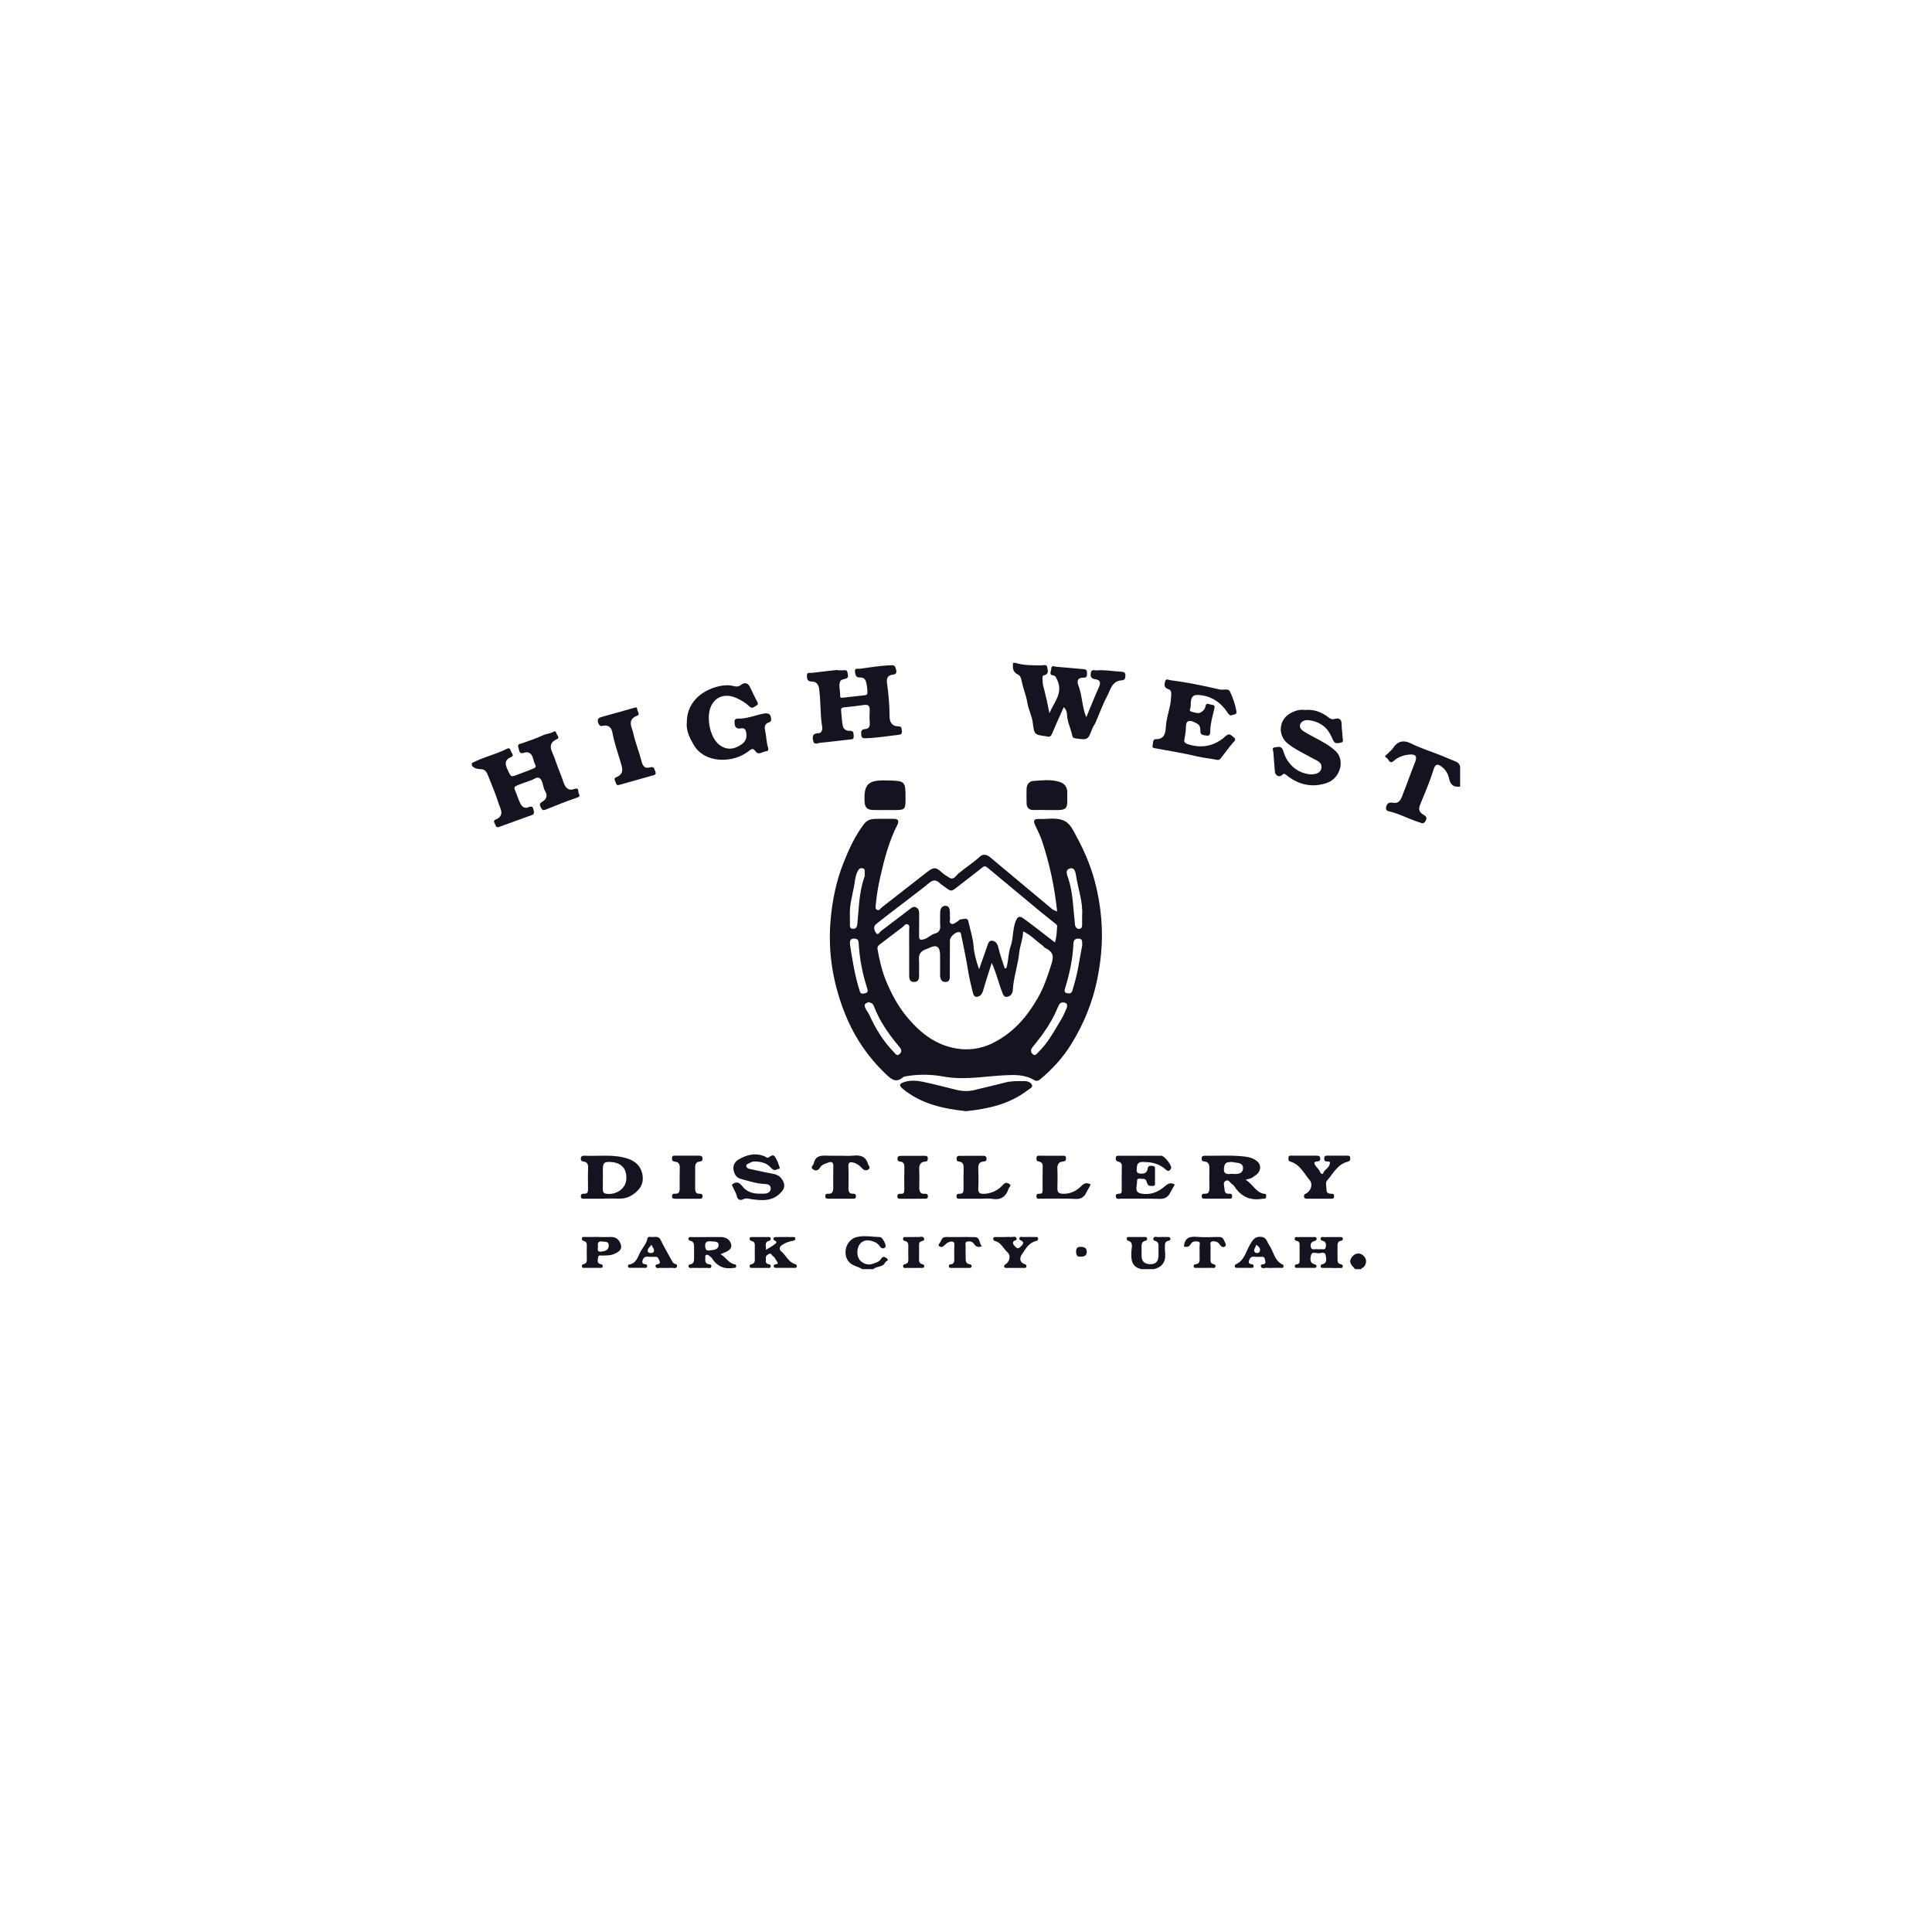 <?xml version="1.0" encoding="UTF-8"?><svg id="Livello_1" xmlns="http://www.w3.org/2000/svg" viewBox="0 0 1000 1000"><defs><style>.cls-1{fill:#141420;}</style></defs><path class="cls-1" d="m525.57,343.1c4.3,1.37,8.74,1.22,13.17,1.32,1.13.03,2.95-.8,3.27.81.3,1.48,1.12,3.75-1.69,4.32-.8.16-.71.99-.69,1.6.05,1.27,0,2.58.32,3.79,1.26,4.67,2.29,9.37,3.22,14.22,2.33-5.6,7.34-10.51,3.96-17.42-.42-.86-.79-1.95-1.81-2.1-2.71-.38-1.21-2.12-1.21-3.38,0-2.18,1.63-1.23,2.54-1.16,4.76.35,9.52.88,14.28,1.25,1.45.11,1.75.82,1.69,2.07-.06,1.2.11,2.4-1.73,2.34-3.09-.1-3.67,1.59-2.68,4.15,2.02,5.22,1.79,11,4.06,16.32,2.19-5.28,4.2-10.44,6.49-15.47,1.04-2.3.83-3.82-1.73-4.17-2.08-.29-2.69-1.13-2.45-3.13.28-2.37,2.01-1.37,3.18-1.48,4.16-.39,8.27.51,12.41.68,1.37.06,2.46.26,2.33,2.17-.1,1.51-.3,2.18-2.08,2.32-4.88.37-5.67,4.93-7.39,8.19-2.34,4.42-4.04,9.19-6.05,13.78-.42.97-1.14,1.81-1.52,2.79-2.37,6.21-2.35,6.18-8.95,5.24-1.04-.15-1.34-.49-1.54-1.51-.73-3.62-2.55-6.95-2.68-10.77-.04-1.21-.43-2.68-1.69-3.85-2.01,4.5-4.03,8.84-5.86,13.27-.62,1.5-1.22,2.46-2.98,1.86-.1-.03-.21-.06-.31-.07-6.15-.82-6.11-.84-6.89-7.04-.45-3.57-2.24-6.76-2.82-10.39-.56-3.58-2.08-7.06-2.83-10.69-.29-1.42-.63-3.21-2.02-3.83-2.88-1.29-2.69-3.61-2.58-6.03h1.28Z"/><path class="cls-1" d="m244.25,394.97c5.79-3.09,12.29-4.42,18.12-7.4,1.27-.65,1.79.06,2.02,1.12.23,1.05,2.15,2.27.11,3.17-3.57,1.59-3.07,3.8-1.7,6.71,1.81,3.83,1.57,3.75,5.7,2.14,2.54-.99,5.14-1.83,7.65-2.96,1.17-.53,1.41-.87.83-2.03-.56-1.1-.77-2.37-1.18-3.56-.78-2.24-2.18-3.32-4.65-2.51-2.51.83-2.3-1.12-2.8-2.62-.69-2.06.67-1.9,1.89-2.32,3.67-1.28,7.37-2.53,10.88-4.16,1.76-.82,3.72-.8,5.39-1.81,1.26-.76,1.37.69,1.67,1.27.37.74,1.51,1.92.24,2.48-5.88,2.59-2.42,6.65-1.37,9.9,1.39,4.28,3.26,8.41,4.69,12.71.83,2.51,2.46,4.41,5.5,3.3,2.79-1.03,1.79,1.49,2.35,2.42.89,1.46,0,1.72-1.41,2.2-5.17,1.77-10.24,3.82-15.31,5.86-1.22.49-2.06.84-2.78-.69-.61-1.3-1.29-2.14.58-3.2,1.95-1.11,3-2.98,1.54-5.41-.97-1.63-1.07-3.61-1.82-5.38-.78-1.83-2.15-1.98-3.29-1.36-3.01,1.63-6.37,2.28-9.43,3.72-1.03.49-1.88.8-1.18,2.3,1.02,2.17,1.63,4.54,2.68,6.7.87,1.79,2.2,3.27,4.57,2.17,1.09-.51,2.06-.26,2.26.86.19,1.09,1.05,2.64-.73,3.3-5.62,2.06-11.28,4.01-16.89,6.1-1.18.44-1.63-.09-1.92-.93-.31-.91-1.5-2.21-.08-2.79,5.21-2.12,2.52-5.75,1.59-8.71-1.51-4.81-3.5-9.47-5.37-14.16-.62-1.57-1.38-3.15-3.46-3.26-2.73-.15-3.72-.53-4.91-1.84v-1.28Z"/><path class="cls-1" d="m755.75,407.14c-3.28.45-5.08-.92-5.72-4.22-.43-2.19-1.54-4.16-3.31-5.67-2.62-2.22-3.81-1.96-4.82,1.35-1.88,6.15-4.44,12.03-6.87,17.96-1.03,2.52-.27,4.02,1.81,5.18,1.42.79,1.92,1.49,1.02,3.19-.92,1.73-1.89,1.11-3.11.74-5.02-1.53-9.65-4.12-14.75-5.46-1.04-.27-3.01-.36-2.55-2.47.4-1.83,1.51-2.64,3.44-2.26,3.69.72,4.39-2.28,5.33-4.63,2.14-5.35,3.99-10.81,6.15-16.16,1.27-3.15.55-4.47-2.92-4.13-2.87.28-5.74,1.21-7.86,3.13-2.53,2.29-2.7-.84-3.84-1.41-1.87-.93.06-1.6.57-2.22.81-.98,1.98-1.7,2.65-2.76,2.41-3.81,5.59-4.39,9.42-2.47,4.71,2.36,9.73,3.91,14.61,5.84,2.84,1.13,5.63,2.37,8.47,3.49,1.3.51,2.09,1.36,2.29,2.74v10.25Z"/><path class="cls-1" d="m590.79,656.9c-5.27-1.19-5.43-5.07-5.17-9.41.12-1.96,1.22-4.67-2.13-5.45-.18-.04-.31-.76-.27-1.14.07-.74.73-.63,1.22-.63,2.66-.02,5.32-.02,7.99,0,.5,0,1.12-.09,1.29.61.15.59-.09,1.13-.67,1.25-2.52.53-2.2,2.44-2.17,4.25.03,1.28,0,2.56.01,3.84.02,2.79,1.69,3.98,4.22,4.12,2.88.15,4.4-1.27,4.52-4.11.08-1.81,0-3.62,0-5.44,0-.87-.1-1.64-.98-2.19-.65-.4-1.96-.41-1.68-1.57.32-1.33,1.6-.68,2.45-.73,1.59-.1,3.19-.04,4.79-.02.61,0,1.36-.14,1.56.71.19.83-.37,1.1-1.06,1.24-1.63.34-1.82,1.56-1.76,2.94.03.75-.08,1.51.03,2.24.68,4.78-.65,8.29-5.79,9.5h-6.39Z"/><path class="cls-1" d="m446.29,656.9c-2.32-1.53-5.34-1.61-7.22-4.17-3.18-4.33-.81-11.27,4.46-12.46,4.02-.91,8.01-.05,12.01.05,1.23.03,3.45,4.29,2.72,5.15-1.05,1.24-2.21.57-2.91-.45-.97-1.41-2.24-2.15-3.83-2.62-2.41-.71-4.81-.54-6.36,1.4-1.89,2.36-1.88,6.63.05,8.63,1.72,1.77,4.22,2.61,6.71,1.65,1.5-.58,3.27-.96,4.2-2.59.9-1.58,2.24-.74,2.95-.1,1.27,1.14-.59,1.35-.91,2.05-1.21,2.67-4.39,1.75-6.11,3.46h-5.75Z"/><path class="cls-1" d="m701.4,656.9c-1.47-1.8-3.76-3.37-1.73-6.15,1.61-2.21,4.07-2.58,5.95-.91,1.92,1.71,1.96,4.21.1,6.11-.34.35-1.04.29-1.12.96h-3.2Z"/><path class="cls-1" d="m547.17,471.82c-1.29-12.72-3.89-24.55-7.67-36.12-.95-2.89-2.31-5.66-3.63-8.42-1.24-2.6-.82-3.53,2.13-3.39,4.01.19,8.12-.81,12.03.61,4.01,1.45,5.43,5.38,7.24,8.63,2.32,4.18,4.35,8.57,6.12,13.07,3.21,8.14,5.1,16.58,6.19,25.17,1.49,11.77.79,23.41-1.57,35.16-2.47,12.29-7.09,23.53-13.58,34.01-4.21,6.79-9.61,12.74-15.79,17.91-1.11.93-2.05,1.38-3.41.57-4.9-2.95-10.32-2.72-15.71-2.43-10.36.55-20.59,2.57-31.12.64-6.17-1.13-12.68-1.31-19.04-.22-.72.12-1.58.21-2.08.65-3.38,2.98-5.84,1.03-8.37-1.34-9.31-8.73-16.42-19.13-21.21-30.82-6.35-15.48-9.2-31.82-7.85-48.57.84-10.42,2.9-20.69,6.82-30.52,2.8-7.02,5.93-13.8,10.51-19.86,1.39-1.84,3.25-2.58,5.33-2.67,3.3-.15,6.6.02,9.91-.05,2.51-.05,3.1,1.03,2.02,3.15-4.38,8.64-6.79,17.98-8.9,27.31-1.01,4.48-1.8,9.14-2.21,13.79-.09.98-.51,2.3.68,2.89,1.12.55,1.64-.72,2.34-1.26,7.85-6.09,15.66-12.23,23.5-18.33,3.35-2.61,4.55-2.71,7.72.26,1.18,1.1,2.55,1.81,3.8,2.64,2.23,1.48,3.47-1.12,4.74-2.18,3.63-3.03,7.65-5.55,11.15-8.77,1.4-1.28,3.34-1.21,5.16.32,10.72,9.05,21.55,17.97,32.3,26.99.72.61,1.47.66,2.47,1.18Zm-33.86,26.56c-1.55,4.95-3.05,9.41-4.33,13.94-.51,1.79-1.23,3.22-3.11,3.6-1.27.25-1.96-.68-2.23-1.81-.84-3.6-1.85-7.14-2.41-10.82-.99-6.48-2.44-12.89-3.7-19.32-.12-.61-.13-1.36-.93-1.51-1.81-.35-4.92,2.32-4.93,4.32-.04,5.87,0,11.74-.05,17.61-.01,1.65.21,3.85-2.17,3.88-2.5.04-2.9-1.99-2.87-4.1.04-3.31,0-6.62,0-9.93q0-6.43-5.65-3.59c-.93.47-1.93.69-2.87,1.22-1.96,1.11-2.54,2.52-2.4,4.67.18,2.66-.03,5.34.06,8,.07,2.05-.31,3.81-2.75,3.72-2.32-.09-2.38-1.94-2.38-3.76.03-7.68.02-15.37-.02-23.05,0-1.01.48-2.32-.63-2.94-1.22-.68-1.83.63-2.64,1.24-3.84,2.93-7.71,5.82-11.53,8.78-.87.67-1.84,1.25-1.56,2.79.96,5.41,2.16,10.77,4.2,15.85,2.91,7.23,6.55,14,11.72,20.03,6.74,7.87,14.5,13.73,24.85,15.49,6.3,1.07,12.51.22,18.3-2.52,3.28-1.56,6.34-3.5,9.26-5.83,6.15-4.9,10.65-10.98,14.54-17.65,2.94-5.04,4.81-10.51,6.61-16.02,1.62-4.96,2.42-7.47-2.82-10.09-.45-.22-.71-.81-1.14-1.11-3.36-2.37-6.16-5.55-10.17-7.41-.05,4-1.63,7.39-1.99,10.94-.66,6.55-2.97,12.78-3.34,19.37-.1,1.72-.96,3.14-2.71,3.54-2.07.47-2.36-1.35-2.9-2.68-1.89-4.68-2.87-9.67-5.32-14.85Zm6.69,2.83c1.05.09,1-.51,1.13-1.01.87-3.36.75-6.9,1.92-10.2,1.45-4.1,1.02-8.57,2.48-12.69,1.02-2.89,2.03-3.53,4.38-1.81,5.36,3.91,10.57,8.04,16.14,12.32.89-2.88.92-5.72,1.13-8.53.02-.32-.35-.74-.64-.98-2.89-2.35-5.84-4.63-8.7-7-8.89-7.36-17.76-14.73-26.61-22.14-1.04-.87-1.65-1.11-2.9-.09-4.54,3.71-9.27,7.19-13.88,10.81-1.08.84-2.08,1.53-3.39.61-1.65-1.16-3.38-2.23-4.87-3.57-1.88-1.71-3.39-1.47-5.26.08-3.79,3.14-7.75,6.08-11.65,9.09-5.31,4.09-10.69,8.09-15.91,12.3-1.45,1.17-.83,3.19-.02,4.39,1.13,1.68,1.86-.28,2.63-.86,5.01-3.78,9.99-7.59,14.98-11.4.94-.72,1.79-1.54,3.13-.9,1.5.72,1.68,1.99,1.66,3.47-.06,3.73.05,7.47-.04,11.2-.06,2.17.61,2.41,2.64,1.84,2.12-.6,3.44-2.44,5.59-2.94,1.97-.46,2.86-1.93,2.71-4.09-.15-2.12,0-4.26-.03-6.4-.03-2.04.67-3.91,2.82-3.87,2.19.05,2.15,2.22,2.25,3.92.04.74-.1,1.51.03,2.24.19,1.07-.73,2.53.65,3.14,1.19.52,2.16-.63,3.18-1.15.56-.28,1-1.08,1.52-1.09,1.43-.04,3.68-1.2,4.11.84.92,4.34,2.42,8.54,2.75,13.03.28,3.8,1.3,7.5,2.85,11.92,1.6-4.56,2.88-8.23,4.18-11.88.49-1.38.86-3.22,2.77-2.88,1.75.31,2.59,1.68,3.03,3.61.84,3.66,2.19,7.21,3.29,10.7Zm-70.23,17.5c-1.52.36-2.78.99-1.99,2.81.58,1.35,1.59,2.51,2.2,3.85,3.23,7.08,7.23,13.62,12.69,19.25.96.99,1.55,2.18,2.96.93,1.29-1.15,1-2.35-.06-3.61-5.51-6.5-10.34-13.44-13.39-21.48-.48-1.25-1.51-1.34-2.42-1.76Zm-9.86-44.81c0,1.54-.02,2.82,0,4.09.02,1.25-.25,2.79,1.7,2.77,1.61-.02,2.02-1.18,2.16-2.61.81-8.2.85-16.53,3.73-24.42.17-.48.12-1.06.07-1.59-.09-1.07.49-2.52-1.3-2.76-1.46-.19-2.02.87-2.54,1.96-1.16,2.44-1.21,5.12-1.73,7.7-1,4.99-2.38,9.93-2.09,14.85Zm120.2-.19c.45-6.83-2.06-13.49-3.13-20.37-.28-1.78-.75-4.52-3.23-3.81-2.68.77-1.41,3.39-.82,5.15,2.43,7.23,2.45,14.79,3.33,22.24.1.83.04,1.74.36,2.48.38.89,1.12,1.6,2.27,1.34,1.04-.23,1.22-1.05,1.21-1.96,0-1.6,0-3.2,0-5.07Zm-7.95,47.91c.53-1.95-.13-2.34-1.04-2.62-2.06-.64-2.85.6-3.51,2.21-1.91,4.68-4.39,9.03-7.31,13.19-1.88,2.68-3.93,5.2-5.96,7.75-.94,1.19-.98,2.38.15,3.41,1.26,1.16,1.83.12,2.76-.76,5.25-5,8.51-11.37,12.2-17.44,1.24-2.05,2.07-4.35,2.71-5.72Zm-112.21-32.7c1.22,7.87,2.51,16.21,5.11,24.29.5,1.57,1.9,1.09,2.95.83,1.49-.37,1.14-1.61.81-2.61-2.46-7.58-3.94-15.35-4.37-23.3-.1-1.88-.95-2.37-2.6-2.31-1.81.06-2.02,1.21-1.89,3.11Zm120.2.48c-.11-1.94.36-3.49-1.87-3.57-1.98-.07-2.59.92-2.68,2.69-.36,7.83-1.97,15.42-4.29,22.88-.36,1.16-.65,2.47,1.08,2.69,1.15.14,2.16.38,2.73-1.56,1.23-4.13,2.38-8.26,3.09-12.51.62-3.75,1.36-7.47,1.93-10.61Z"/><path class="cls-1" d="m433.58,346.94c1.17,0,2.35.08,3.51-.02,1.36-.12,1.51.67,1.67,1.71.17,1.07.59,1.97-.87,2.6-1.15.49-2.82.25-3.23,2.08-.53,2.36.32,4.64.2,6.98-.05,1.08,1.05.87,1.73.8,3.7-.38,7.39-.83,11.08-1.24.87-.1,1.35-.43,1.31-1.4-.08-2.03-.2-4.06-.88-5.98-.49-1.37-1.64-1.88-3.05-1.81-2.12.1-2.3-1.44-2.51-2.96-.29-2.16,1.51-1.42,2.38-1.54,5.46-.72,10.9-1.65,16.44-1.84,1.93-.07,2.06.89,2.47,2.34.54,1.87-.44,2.41-1.78,2.56-2.78.31-3.24,2.2-2.94,4.36.8,5.7,1.32,11.4,1.33,17.16,0,2.87,1.1,5.24,4.64,5.21,1.74-.01,1.54,1.28,1.7,2.46.18,1.43-.41,1.82-1.72,1.96-5.6.61-11.16,1.57-16.8,1.74-1.22.04-2.33.08-2.47-1.66-.12-1.5-.17-2.91,1.74-3.04,2.49-.16,2.79-1.61,2.64-3.66-.15-2.02-.11-4.05-.02-6.08.1-2.19-.66-3.13-2.98-2.77-3.36.51-6.74.86-10.12,1.21-1.11.11-1.85.37-1.7,1.7.29,2.64.36,5.32.87,7.92.34,1.73,1.9,2.62,3.63,2.55,2.24-.09,1.87,1.39,2.01,2.74.19,1.93-1.16,1.62-2.29,1.75-4.96.57-9.91,1.24-14.89,1.67-1.3.11-3.35,1.47-3.84-1.21-.39-2.14-.16-3.68,2.74-3.71,1.9-.02,2.19-2.08,1.96-3.45-1.09-6.53-.65-13.17-1.59-19.71-.33-2.27-1.59-3.59-3.75-3.58-2.4,0-2.53-1.53-2.54-3.13-.01-1.9,1.62-1.26,2.63-1.39,4.42-.55,8.85-1.02,13.28-1.52,0,.07.01.13.02.2Z"/><path class="cls-1" d="m613.01,382.89c-.32,1.19.57,1.91,1.94,2.35,7.24,2.3,13.83.89,19.35-4.16,2.04-1.87,2.79-.56,4.07.38,1.87,1.37.52,2.14-.41,3.24-2.04,2.4-3.9,4.94-5.82,7.44-.59.77-1,1.42-2.29,1.14-3.3-.7-6.71-.93-9.99-1.72-7.28-1.76-14.68-2.89-22.03-4.27-.86-.16-1.49-.27-1.26-1.3.29-1.28.05-3.45,1.61-3.4,4.52.15,5.07-3.22,5.24-6.08.22-3.88,1.34-7.5,2.17-11.2.42-1.9.51-3.78.64-5.68.1-1.4-.1-2.53-1.65-2.99-2.03-.61-1.98-2.09-1.58-3.76.47-1.97,1.81-.93,2.81-.81,8.61,1.1,17.1,2.83,25.53,4.82,1.8.42,4.42-.78,5.27,1.02,1.55,3.3,2.82,6.82,3.39,10.5.12.8-.43,1.33-1.02,1.38-.95.07-1.9,1.08-2.92-.06-.79-.88-1.32-1.93-2.05-2.82-3.58-4.39-8.1-6.92-13.89-7.22-2.58-.13-3.41,1.17-3.72,3.27-.2,1.35.17,2.75-.46,4.09-.36.76.29,1.24.92,1.37,1.62.33,3.27,1.25,4.92.15.99-.66,1.9-1.51,2.1-2.71.42-2.64,1.93-1.19,3.26-1.09,1.94.14,1.59,1.24,1.31,2.41-.85,3.62-1.93,7.18-2.02,10.96-.02.9.09,3.05-1.87,2.6-1.27-.28-3.34.07-3.26-2.52.04-1.27-.23-2.91-1.61-3.64-1.48-.79-3.3-1.89-4.76-1.22-1.2.55-1.07,2.57-1.15,4.08-.08,1.68-.45,3.35-.76,5.44Z"/><path class="cls-1" d="m355.51,373.94c-.14-9.26,6.44-16.26,16.33-18.68,2.62-.64,5.21-.83,7.88-.16,1.27.32,2.47.48,3.82-.61,1.54-1.24,3.51-1.32,4.62,1.05,1.11,2.38,2.28,4.73,3.44,7.08.49.99,1.4,1.83-.32,2.73-1.21.63-1.92,1.69-3.43.26-1.97-1.87-4.31-3.29-6.86-4.39-6.23-2.69-11.84-.29-13.63,6.2-1.41,5.11.1,15.26,5.98,18.81,2.69,1.62,5.52,1.66,8.17.38,2.65-1.28,5.17-2.87,4.83-6.65-.19-2.09-.72-3.35-2.99-2.95-3.04.53-3.14-1.9-3.16-3.57-.01-1.8,1.88-1.45,3.2-1.51,3.73-.19,7.21-1.53,10.8-2.36,3.54-.82,4.69-.19,4.94,2.4.11,1.07-.12,1.59-1.09,1.92-2.35.79-2.43,2.32-1.95,4.56.6,2.78.57,5.7,1.45,8.46.3.94.14,1.86-.95,1.93-1.84.13-3.88,2.28-5.48.1-1.39-1.9-2.06-1.37-3.6-.16-8.31,6.5-22.83,6.35-28.4-3.16-2.14-3.66-4.05-7.45-3.61-11.68Z"/><path class="cls-1" d="m675.46,367.49c4.8-.46,8.73,1.14,12.24,3.88,1.08.85,1.94,1.13,3.41.69,1.8-.54,3.29.11,3.29,2.57,0,2.33.45,4.67.51,7,.02.98.86,2.56-1.03,2.81-1.46.2-2.95.8-3.91-1.4-1.11-2.55-2.34-5.13-4.63-7.01-2.48-2.04-5.38-3.04-8.43-3.31-1.8-.16-3.97.97-4.08,2.85-.12,2.04,2.06,3.06,3.75,4.05,5,2.92,10.47,5.11,14.76,9.17,5.11,4.85,2.2,14.12-4.46,16.42-7.8,2.69-14.78.97-21.09-4.05-.88-.7-1.23-.94-2.25.02-1.49,1.41-3.52.21-3.68-1.94-.26-3.29-.56-6.58-.78-9.87-.06-.92-.97-2.39.76-2.55,1.52-.15,3.46-.92,4.25,1.51.61,1.87,1.23,3.71,2.38,5.41,2.59,3.82,6.02,6.11,10.52,6.91,3.29.58,6.21-.38,6.83-2.51,1.02-3.53-2.23-4.44-4.15-5.51-4.37-2.44-8.92-4.5-12.94-7.61-5.49-4.25-4.97-12.37,1.09-15.8,2.52-1.43,5.04-2.14,7.65-1.72Z"/><path class="cls-1" d="m500.04,575.15c-11.89-1.32-23.3-3.72-32.86-11.66-2.19-1.82-1.37-2.65.59-3.33,3.3-1.15,6.73-.9,10.04-.2,5.78,1.22,11.5,2.72,17.23,4.14,3.25.8,6.45.86,9.72.01,5.1-1.32,10.25-2.41,15.34-3.77,3.35-.89,6.73-.76,10.12-.78,1.73,0,3.43.69,3.97,2.09.44,1.16-1.37,1.94-2.3,2.66-9.38,7.23-20.38,9.63-31.86,10.83Z"/><path class="cls-1" d="m312.14,375.63c-1.48.58-2.24-.37-2.62-1.92-.46-1.88.74-2.31,2.21-2.71,5.48-1.49,10.94-3.07,16.41-4.61.71-.2,1.66-.54,1.67.63,0,1.16,1.73,2.75-.01,3.41-5.44,2.07-2.7,6.01-2.02,9.08,1.11,5.02,3.1,9.85,4.37,14.84.65,2.57,2.04,3.51,4.29,2.85,2.16-.64,2.14.77,2.7,2.02.87,1.92-.73,2-1.67,2.27-5.67,1.65-11.38,3.14-17.04,4.79-1.33.39-1.52-.56-1.73-1.24-.27-.87-1.33-2.09.19-2.71,4.57-1.86,3.18-4.92,2.17-8.37-1.42-4.84-3.14-9.61-4.04-14.62-.42-2.35-1.63-4.23-4.86-3.72Z"/><path class="cls-1" d="m644.71,610.65c3.92,2.27,5.35,6.87,10.08,7.32.79.08.57,1.02.52,1.61-.1,1.14-1.05.76-1.71.88-6.04,1.07-10.87-.77-14.35-5.94-.41-.61-.91-1.22-1.52-1.61-1.07-.69-1.74-2.61-3.35-1.71-1.46.82-.74,2.54-.64,3.81.1,1.37.22,3.13,2.48,2.86,1.04-.13,1.58.36,1.53,1.47-.06,1.37-1.08,1.08-1.86,1.09-4.04.03-8.08.01-12.12,0-.86,0-1.72.06-1.77-1.23-.04-1.23.65-1.39,1.61-1.34,2.12.12,2.39-1.27,2.38-2.93-.03-3.3-.09-6.61,0-9.9.06-2.04-.27-3.66-2.67-3.86-1.16-.1-1.38-.76-1.32-1.72.07-1.21.92-1.26,1.81-1.24,7.01.11,14.04-.44,21.02.5,1.64.22,3.38.71,4.77,1.57,1.47.91,2.8,2.2,2.61,4.39-.23,2.65-2.34,3.6-4.07,4.85-.72.52-1.76.6-3.42,1.13Zm-6.79-3.08c2.52.33,5.49.06,5.47-3.02-.01-2.97-3.37-2.58-5.55-3.09-.5-.12-1.05.06-1.58.07-1.79.06-2.43.88-2.69,2.75-.54,3.91,1.87,3.48,4.35,3.28Z"/><path class="cls-1" d="m312.69,620.46c-3.41,0-6.81.01-10.22,0-.83,0-1.75.1-1.81-1.2-.05-1.21.65-1.45,1.61-1.39,2.08.14,2.11-1.24,2.09-2.73-.03-3.52-.1-7.04.04-10.55.08-1.88-.41-3.13-2.37-3.37-1.12-.14-1.45-.69-1.37-1.7.09-1.14.86-1.37,1.79-1.33,7.59.38,15.29-.95,22.76,1.62,3.7,1.27,6.27,3.79,7.13,7.32,1.22,5.06-.71,8.34-4.59,11.06-2.43,1.7-4.88,2.33-7.72,2.21-2.44-.1-4.89-.02-7.34-.02,0,.02,0,.05,0,.07Zm-.66-11.11c0,2.13.01,4.27,0,6.4-.01,1.23.41,1.92,1.78,2.13,4.96.77,9.92-2.52,10.34-7.19.41-4.53-1.35-8.76-7.91-9.24-3.39-.24-4.18.39-4.2,3.74,0,1.39,0,2.77,0,4.16Z"/><path class="cls-1" d="m608.08,613.08c-.86,1.54-1.72,3.09-2.58,4.63-1.19,2.12-2.87,2.91-5.42,2.83-6.6-.22-13.21-.05-19.81-.11-.94,0-2.3.6-2.68-.92-.42-1.68.89-1.53,1.94-1.67,1.19-.16,1.05-1.15,1.06-1.99.02-4.05-.03-8.11.07-12.16.04-1.48-.6-2.15-1.9-2.45-1.04-.24-1.32-1.01-1.25-1.93.09-1.26,1.11-1.1,1.92-1.1,7.24-.02,14.49-.03,21.73,0,1.49,0,5.51,5.05,5,6.4-.47,1.26-1.3,2.11-2.79.74-2.83-2.6-6.38-3.74-10.11-3.86-1.89-.06-4.67-.65-4.81,2.66-.05,1.23-.65,3.02,1.49,3.27,1.63.19,3.27.11,3.93-1.86.1-.3.14-.62.21-.93.32-1.54,1.53-1.2,2.54-1.15,1.18.05,1.23.9,1.21,1.82-.03,2.13.04,4.27-.03,6.4-.03.83.5,2.09-1.1,2.13-1.15.03-2.34.24-2.89-1.3-.37-1.03-.56-2.5-2.16-2.34-1.18.12-3.24-.95-3.13,1.39.1,2.17-1.61,5.42,1.98,6.17,4.65.97,9-.66,12.38-3.72,1.83-1.65,3.14-2,5.19-.95Z"/><path class="cls-1" d="m378.8,613.21c3.66-3.11,5.16,1.01,6.94,2.38,3.06,2.37,6.24,2.32,9.61,2.26,1.69-.03,3.38-.6,3.57-2.47.23-2.22-1.89-2.53-3.32-2.58-4.2-.14-8.06-1.54-12.04-2.56-2.49-.63-3.34-2.39-3.84-4.44-.57-2.32.67-4.5,2.34-5.51,4.27-2.56,8.95-3.86,13.91-1.67.56.25,1.12.93,1.73.53,1.09-.71,2.44-1.79,3.33-.56,1.19,1.65,1.84,3.73,2.53,5.7.34.96-.8.62-1.25.91-1.36.87-2.45.17-3.3-.8-2.3-2.62-5.32-3.16-8.56-3.23-1.14-.03-2.03.55-2.96,1.05-.55.29-1.29.48-1.21,1.28.09.82.65,1.3,1.46,1.47,4.14.87,8.26,1.85,12.43,2.59,2.79.49,4.56,2.07,5.49,4.58.93,2.52-.63,4.37-2.26,5.87-4.08,3.75-9.08,3.44-14.08,2.74-1.63-.23-3.13-.84-4.85.06-1.25.66-2.7.08-3.02-1.43-.49-2.32-1.93-4.2-2.65-6.16Z"/><path class="cls-1" d="m675.13,598.17c2.02,0,4.04,0,6.06,0,.98,0,1.98-.06,2.15,1.28.16,1.26-.47,1.67-1.66,1.73-1.74.08-1.58,1.04-.81,2.13.83,1.19,2.02,2.11,2.5,3.58.23.69,1.4.94,1.5.49.43-1.93,2.53-2.46,3.15-4.2.41-1.13.89-2.1-.96-2.01-1.2.06-1.7-.38-1.65-1.65.05-1.48,1.02-1.37,1.98-1.37,3.19,0,6.38,0,9.57.02.82,0,1.8-.18,1.89,1.1.07,1,0,1.71-1.33,2.04-5.23,1.29-7.43,6.11-10.62,9.7-1.02,1.15-.28,3.1-.32,4.68-.06,2.21,1.54,2.17,3.07,2.23.91.04.83.76.85,1.4.03.83-.42,1.12-1.16,1.12-4.36,0-8.72,0-13.08,0-.72,0-1.23-.28-1.31-1.06-.07-.67.04-1.16.8-1.49,2.73-1.2,4-4.87,2.07-7.14-2.96-3.48-4.97-8.06-9.89-9.49-1.17-.34-1.04-1.15-1.03-1.99.03-1.33,1.03-1.11,1.84-1.12,2.13-.02,4.25,0,6.38,0v.02Z"/><path class="cls-1" d="m458.34,419.26c-2.23,0-4.47.09-6.7-.02-2.51-.12-3.96-1.12-4.12-4.07-.5-9.28,1.78-11.45,11.1-11.23,10.12.24,10.12.06,10.07,10.03-.02,4.9-.41,5.29-5.25,5.31-1.7,0-3.4,0-5.1,0v-.02Z"/><path class="cls-1" d="m541.45,419.25c-2.13,0-4.26-.05-6.39.01-2.38.07-3.6-1.12-3.69-3.4-.1-2.45-.06-4.9-.02-7.35.04-2.26,1.26-4.14,3.37-4.28,4.51-.31,9.11-.93,13.58.43,2.9.88,4.27,2.93,4.13,6-.06,1.28,0,2.56,0,3.84,0,3.86-.9,4.74-4.91,4.78-2.02.02-4.04,0-6.07,0v-.02Z"/><path class="cls-1" d="m435.35,598.21c2.02,0,4.06.16,6.06-.04,3.59-.35,6.56.05,7.82,4.17.29.96,1.44,1.86.5,2.78-1.06,1.04-2.5.7-3.42-.32-1.23-1.36-2.52-2.45-4.31-2.96-1.89-.55-2.99-.46-2.87,2.03.17,3.72.07,7.46.03,11.19-.02,1.74.43,2.96,2.49,2.82.89-.06,1.37.28,1.4,1.27.03,1.02-.51,1.3-1.36,1.3-4.36,0-8.72,0-13.09,0-.82,0-1.43-.19-1.44-1.23-.01-.95.36-1.42,1.3-1.33,2.46.25,2.81-1.31,2.82-3.21,0-3.62-.05-7.25.05-10.87.07-2.35-.9-2.81-2.89-1.97-1.53.64-3.16.92-4.13,2.67-.68,1.22-2.16,1.8-3.56.7-1.49-1.16.19-1.93.4-2.9,1.04-4.82,4.7-4.18,8.15-4.11,2.02.04,4.04,0,6.06,0Z"/><path class="cls-1" d="m507.16,620.46c-3.4,0-6.8.01-10.21,0-.81,0-1.79.17-1.87-1.13-.07-1.15.54-1.51,1.56-1.45,2.04.11,2.11-1.25,2.1-2.75-.03-3.19-.06-6.39.03-9.58.06-2.1.23-4.11-2.67-4.4-.98-.1-1.01-.94-.95-1.72.06-.76.53-1.17,1.24-1.17,4.25-.02,8.5-.02,12.76-.02.87,0,1.41.41,1.49,1.3.09,1.04-.36,1.59-1.44,1.65-2.58.15-2.94,1.77-2.84,3.97.14,3.29.16,6.61,0,9.9-.12,2.32.8,2.95,2.97,2.86,3.94-.16,7.18-1.77,9.75-4.59,1.11-1.22,1.95-1.41,3.22-.6,1.54.98.04,1.65-.23,2.47-1.35,4.19-4,6.08-8.53,5.33-2.07-.34-4.24-.06-6.37-.05Z"/><path class="cls-1" d="m564.52,613.07c-.65,1.59-1.64,2.82-2.29,4.26-.96,2.13-2.58,3.39-5.44,3.23-6.04-.33-12.11-.09-18.17-.14-.83,0-2.01.49-2.15-1.1-.14-1.5.82-1.44,1.82-1.45,1.42-.01,1.36-1.04,1.36-2.03,0-4.05-.05-8.09.05-12.14.04-1.47-.57-2.22-1.87-2.44-1.29-.21-1.48-1-1.35-2.07.16-1.3,1.18-.98,1.96-.99,3.83-.02,7.65-.01,11.48.02.8,0,1.77-.22,1.85,1.13.06,1.15-.26,1.74-1.54,1.84-2.44.18-3.03,1.73-2.93,3.99.15,3.29.09,6.6.01,9.9-.05,2.03.77,2.74,2.83,2.82,3.8.13,7.05-1.47,9.42-3.89,1.72-1.75,2.88-1.97,4.96-.97Z"/><path class="cls-1" d="m689.24,656.26c-1.49,0-2.98.01-4.47,0-.51,0-1.11.03-1.19-.7-.07-.59.14-1.01.78-1.16,2.85-.66,2.04-3.03,1.8-4.69-.29-2-2.28-1.1-3.45-1.03-1.41.08-3.57-1.12-4.12,1.01-.47,1.81-.81,4.21,2.14,4.79.49.1.69.49.69.94,0,.73-.55.83-1.09.83-2.98.01-5.95.01-8.93,0-.5,0-1.12.03-1.22-.68-.09-.61.18-1.07.82-1.11,1.94-.14,1.67-1.55,1.67-2.81,0-2.24-.02-4.47.01-6.71.02-1.23.04-2.41-1.54-2.67-.77-.12-1.13-.55-.97-1.31.19-.9.96-.65,1.54-.65,2.66-.03,5.32-.04,7.98,0,.66,0,1.6-.32,1.78.79.14.85-.53,1.08-1.15,1.25-1.65.45-2.21,1.58-1.83,3.14.41,1.69,1.86.97,2.92,1.07.74.07,1.49.08,2.23.01.95-.09,2.33.57,2.57-1.04.19-1.25.3-2.65-1.3-3.2-.71-.24-1.57-.27-1.33-1.34.24-1.09,1.18-.66,1.83-.67,2.76-.05,5.53-.03,8.29-.02.62,0,1.34-.04,1.36.9.02.64-.33.93-.94,1.02-1.68.25-1.85,1.46-1.83,2.84.03,2.24.01,4.47.01,6.71,0,1.12.16,2.2,1.43,2.53.79.21,1.54.39,1.23,1.39-.3,1-1.25.55-1.91.59-1.27.07-2.55.02-3.83.02h0Z"/><path class="cls-1" d="m372.96,649.15c2.99,1.75,4.23,4.86,7.47,5.29.57.08.58.55.59.96.02.99-.76.78-1.35.87-4.43.73-8.06-.55-10.7-4.29-.24-.35-.39-.82-.72-1.03-.84-.55-1.48-1.68-2.63-1.43-.74.16-.53,1.05-.54,1.66-.02,1.26-.26,2.66,1.43,3.12.77.2,1.96-.02,1.66,1.3-.27,1.18-1.41.64-2.15.65-2.55.07-5.1.05-7.65,0-.68-.01-1.63.37-1.93-.6-.32-1.02.5-1.11,1.27-1.33,1.36-.4,1.54-1.6,1.54-2.82,0-2.02-.03-4.04,0-6.06.03-1.48-.15-2.79-1.87-3.21-.7-.17-1.21-.53-1-1.31.23-.85,1.01-.61,1.59-.61,4.99-.02,9.99.02,14.98-.03,2.62-.03,4.75,1.19,5.41,3.49.77,2.68-1.49,3.87-3.7,4.67-.38.14-.75.31-1.71.73Zm-5.78-1.91c1.93-.29,4.57-.25,4.77-2.65.19-2.33-2.45-1.86-3.96-2.06-1.57-.21-3.15,0-2.99,2.45.1,1.58.42,2.46,2.18,2.26Z"/><path class="cls-1" d="m396.49,646.88c1.66-1.02,2.97-1.69,4.12-2.58.77-.6,2.32-1.33.09-2.38-.76-.36-.54-1.6.74-1.62,2.98-.05,5.96-.03,8.95-.01.5,0,1.12-.07,1.25.65.14.81-.31,1.11-1.05,1.25-2.08.37-4.02,1.01-5.82,2.23-1.62,1.11-1.48,2.41-.34,3.36,2.5,2.08,3.7,5.6,7.22,6.53.61.16.84.64.78,1.21-.07.71-.65.73-1.18.73-3.2,0-6.39.01-9.59,0-.54,0-1.11-.09-1.16-.78-.03-.42.06-.95.58-1,2.48-.23,1.25-1.15.58-2.28-.43-.73-.69-1.53-1.49-1.95-.75-.4-.94-1.92-2.25-1.16-.82.48-1.69.99-1.52,2.19.16,1.07-.53,2.5,1.08,2.98.72.22,1.58.17,1.42,1.25-.16,1.13-1.13.74-1.78.75-2.56.04-5.11.03-7.67,0-.49,0-1.11.14-1.34-.54-.19-.57-.06-1.17.54-1.27,2.53-.41,2.01-2.33,2.02-3.97.02-1.81-.05-3.63.02-5.44.05-1.28-.11-2.33-1.57-2.68-.65-.16-1.22-.47-1.11-1.28.12-.91.87-.78,1.47-.78,2.66-.02,5.33-.03,7.99-.01.59,0,1.36-.14,1.44.79.05.56-.11,1.02-.77,1.16-2.58.56-1.61,2.52-1.67,4.66Z"/><path class="cls-1" d="m355.74,620.47c-2.02,0-4.04.02-6.06,0-.83-.01-1.73.1-1.82-1.19-.08-1.21.54-1.5,1.53-1.41,1.88.16,2.4-.92,2.4-2.55,0-3.73-.03-7.46.06-11.18.04-1.74-.88-2.68-2.36-2.85-1.43-.17-1.78-.76-1.64-2.05.15-1.31,1.11-1.07,1.91-1.07,3.93-.02,7.87,0,11.8,0,1.01,0,1.95.02,2.06,1.38.1,1.27-.56,1.59-1.7,1.72-1.51.18-2.09,1.25-2.09,2.72.01,3.73,0,7.46-.02,11.19,0,1.57.35,2.78,2.27,2.7,1.01-.04,1.63.29,1.56,1.45-.07,1.32-1.06,1.13-1.85,1.14-2.02.04-4.04.01-6.06.01Z"/><path class="cls-1" d="m472.07,620.47c-1.91,0-3.83.02-5.74,0-.82-.01-1.79.16-1.86-1.14-.05-1.13.55-1.56,1.58-1.43,1.87.24,2.05-.84,2.02-2.32-.06-3.73-.09-7.46.04-11.19.06-1.74-.3-2.96-2.19-3.15-1.12-.11-1.44-.73-1.37-1.71.08-1.18.9-1.26,1.82-1.26,4.04,0,8.08-.01,12.13-.02.9,0,1.73.05,1.74,1.29,0,.95-.16,1.61-1.35,1.69-2.61.18-3.22,1.84-3.11,4.21.15,3.08.06,6.18.04,9.27-.01,1.96.48,3.4,2.86,3.19.97-.08,1.63.21,1.59,1.4-.04,1.34-1.01,1.15-1.8,1.16-2.13.03-4.25.01-6.38.01v.02Z"/><path class="cls-1" d="m310.06,640.28c2.02,0,4.04.09,6.05-.02,3-.16,4.65,1.79,5.28,4.11.72,2.66-1.55,3.83-3.7,4.76-1.83.79-3.73.63-5.63.76-.92.06-2.41-.59-2.52,1.06-.08,1.21-.77,2.95,1.33,3.34.74.14,1.2.38,1.09,1.19-.12.93-.87.75-1.46.76-2.65.02-5.31.03-7.96,0-.48,0-1.12.16-1.3-.56-.13-.54-.09-1.15.56-1.27,2.28-.42,1.93-2.15,1.93-3.73,0-1.81-.06-3.62,0-5.42.05-1.35.04-2.57-1.61-2.95-.74-.17-1.08-.64-.92-1.38.19-.9.95-.66,1.52-.67,2.44-.02,4.88-.01,7.32-.01,0,0,0,0,0,.01Zm2,2.33c-2.41-.38-2.82.82-2.57,2.39.18,1.1-.94,3.07,1.62,2.84,1.98-.18,3.91-.69,3.99-3.1.08-2.36-2.04-1.88-3.04-2.13Z"/><path class="cls-1" d="m658.53,656.26c-.85,0-1.71.09-2.55-.02-1.1-.14-2.69.69-3.22-.51-.76-1.74,1.35-1.01,1.93-1.67.67-.77.04-1.63-.04-2.43-.09-.93-.83-1.13-1.64-1.13-1.17,0-2.36.15-3.51-.03-1.7-.26-2.51.53-3,2-.54,1.62.58,1.75,1.67,1.96.68.13.76.64.69,1.2-.07.55-.52.61-.94.62-2.55.02-5.11.01-7.66,0-.56,0-1.08-.15-1.16-.81-.05-.43.11-.83.57-1.03,4.45-1.94,5.19-6.62,7.32-10.21,1.43-2.4,2.52-4.33,5.83-4.02,2.81.27,2.97,2.71,4.07,4.24,2.42,3.38,2.67,8.29,7.23,10.2.2.08.27.76.21,1.13-.09.54-.64.49-1.03.49-1.6.02-3.19,0-4.79.01Zm-8.34-11.99c-.28,1.58-1.79,2.64-.6,3.94.47.51,1.86.54,2.3-.24.85-1.49-.05-2.6-1.7-3.7Z"/><path class="cls-1" d="m344.92,656.27c-.96,0-1.92.06-2.87-.02-.9-.07-2.17.53-2.62-.49-.65-1.49.94-1.18,1.65-1.61.66-.4.55-1.11.2-1.69-.46-.78-.57-1.92-1.84-1.94-1.38-.02-2.77.08-4.14-.05-1.61-.16-2.36.67-2.73,2.03-.4,1.47.45,1.86,1.72,1.92.72.04.72.64.66,1.18-.06.55-.5.62-.92.62-2.66.01-5.31.01-7.97,0-.43,0-.84-.12-.97-.62-.12-.45-.02-1.01.4-1.06,4.22-.55,4.71-4.6,6.38-7.28,1.16-1.86,2.74-3.72,3.19-6.04.29-1.51,1.49-.97,2.29-.93,1.65.08,3.52-.77,4.63,1.55,1.73,3.59,3.76,7.04,5.68,10.54.24.45.49.91.83,1.29.63.69,2.49.47,1.85,2.01-.5,1.19-1.89.43-2.88.55-.84.1-1.7.02-2.55.02h0Zm-7.74-12c-.91,1.43-2.55,2.28-1.76,3.74.4.73,2.39.76,2.86.05.81-1.24-.5-2.33-1.1-3.78Z"/><path class="cls-1" d="m520.23,640.25c1.06,0,2.13-.07,3.19.02.9.07,2.11-.53,2.63.45.73,1.4-1.04,1.18-1.44,1.8-.82,1.27.3,2.08,1.09,2.94,1.28,1.39,2.13.12,2.91-.54.8-.68,1.53-1.75.28-2.63-.59-.42-1.53-.46-1.24-1.45.29-1,1.25-.54,1.91-.56,2.02-.06,4.04-.05,6.06,0,.66.01,1.62-.32,1.7.86.06.81-.55,1.1-1.19,1.25-3.7.88-5.3,4.14-7.19,6.83-1.21,1.71-1.41,4.13,1.45,5.11.59.2.92.39.91,1.02,0,.95-.69.92-1.32.92-2.98,0-5.96,0-8.94-.01-.51,0-1.12.05-1.27-.64-.12-.57.17-.88.7-1.22,2.19-1.41,2.88-4.56.99-6.22-2.19-1.93-3.27-5.12-6.5-5.86-.78-.18-.96-.76-.8-1.46.17-.72.79-.57,1.28-.58,1.6-.02,3.19,0,4.79,0h0Z"/><path class="cls-1" d="m508.3,645.01c-1.87.8-3.22.34-4.09-1.09-.9-1.48-2.5-1.53-3.63-1.27-1.39.31-.69,1.99-.76,3.06-.1,1.7.05,3.41.02,5.11-.03,1.67-.08,3.28,2.14,3.58.6.08,1.01.47.93,1.07-.11.86-.86.79-1.49.79-2.98,0-5.95.01-8.93,0-.6,0-1.36.11-1.37-.86,0-.64.35-.97.97-1,1.86-.09,1.81-1.5,1.84-2.77.05-2.23-.14-4.49.05-6.7.22-2.57-1.06-2.61-2.87-2.01-.49.16-.95.48-1.36.82-1.02.85-1.81,2.26-3.47,1.44-.56-.28-.51-1.13-.21-1.41,1.22-1.12,1.05-3.55,3.56-3.5,4.99.1,10-.09,14.99.07,2.95.09,1.97,3.39,3.66,4.69Z"/><path class="cls-1" d="m612.81,645.2c.35-4.73,3.13-5.3,6.85-4.99,3.59.29,7.22.1,10.83.04,1.37-.02,2.43.18,3.02,1.66.44,1.11,1.59,2.46.54,3.28-1.05.83-2.19-.12-2.99-1.35-.81-1.25-2.52-1.54-3.73-1.24-1.4.35-.64,2-.71,3.07-.12,2.02-.03,4.04-.03,6.06,0,.96-.13,1.99,1.02,2.43.76.29,1.88.3,1.44,1.54-.31.89-1.26.53-1.93.54-2.66.04-5.31.03-7.97,0-.49,0-1.13.12-1.3-.59-.18-.78.23-1.21.98-1.28,2.07-.21,2.15-1.63,2.09-3.24-.07-1.91.04-3.83-.05-5.74-.05-.96.68-2.48-.72-2.74-1.23-.23-2.93-.29-3.72,1.13-.92,1.65-2.15,1.82-3.63,1.42Z"/><path class="cls-1" d="m473.1,640.26c.53,0,1.07-.06,1.59.01,1.2.15,2.92-.66,3.51.54.84,1.72-1.37,1.33-2.06,2.07-.59.63-.42,1.38-.42,2.1-.03,2.23.04,4.46-.03,6.69-.04,1.3.17,2.34,1.63,2.63.73.14,1.2.5,1.03,1.27-.18.85-.95.68-1.54.69-2.54.02-5.09.04-7.63,0-.65-.01-1.6.34-1.74-.8-.1-.81.48-1.02,1.16-1.18,1.46-.35,1.58-1.49,1.56-2.73-.04-2.02-.09-4.04-.02-6.05.05-1.47.03-2.79-1.77-3.17-.76-.16-1.08-.64-.92-1.37.19-.89.95-.65,1.53-.66,1.38-.03,2.76-.01,4.13-.02Z"/><path class="cls-1" d="m559.43,650.41c-1.87.36-2.4-.87-2.45-2.4-.04-1.5.37-2.7,2.31-2.65,1.81.05,3.27.48,3.22,2.6-.04,1.86-1.25,2.57-3.08,2.45Z"/></svg>
